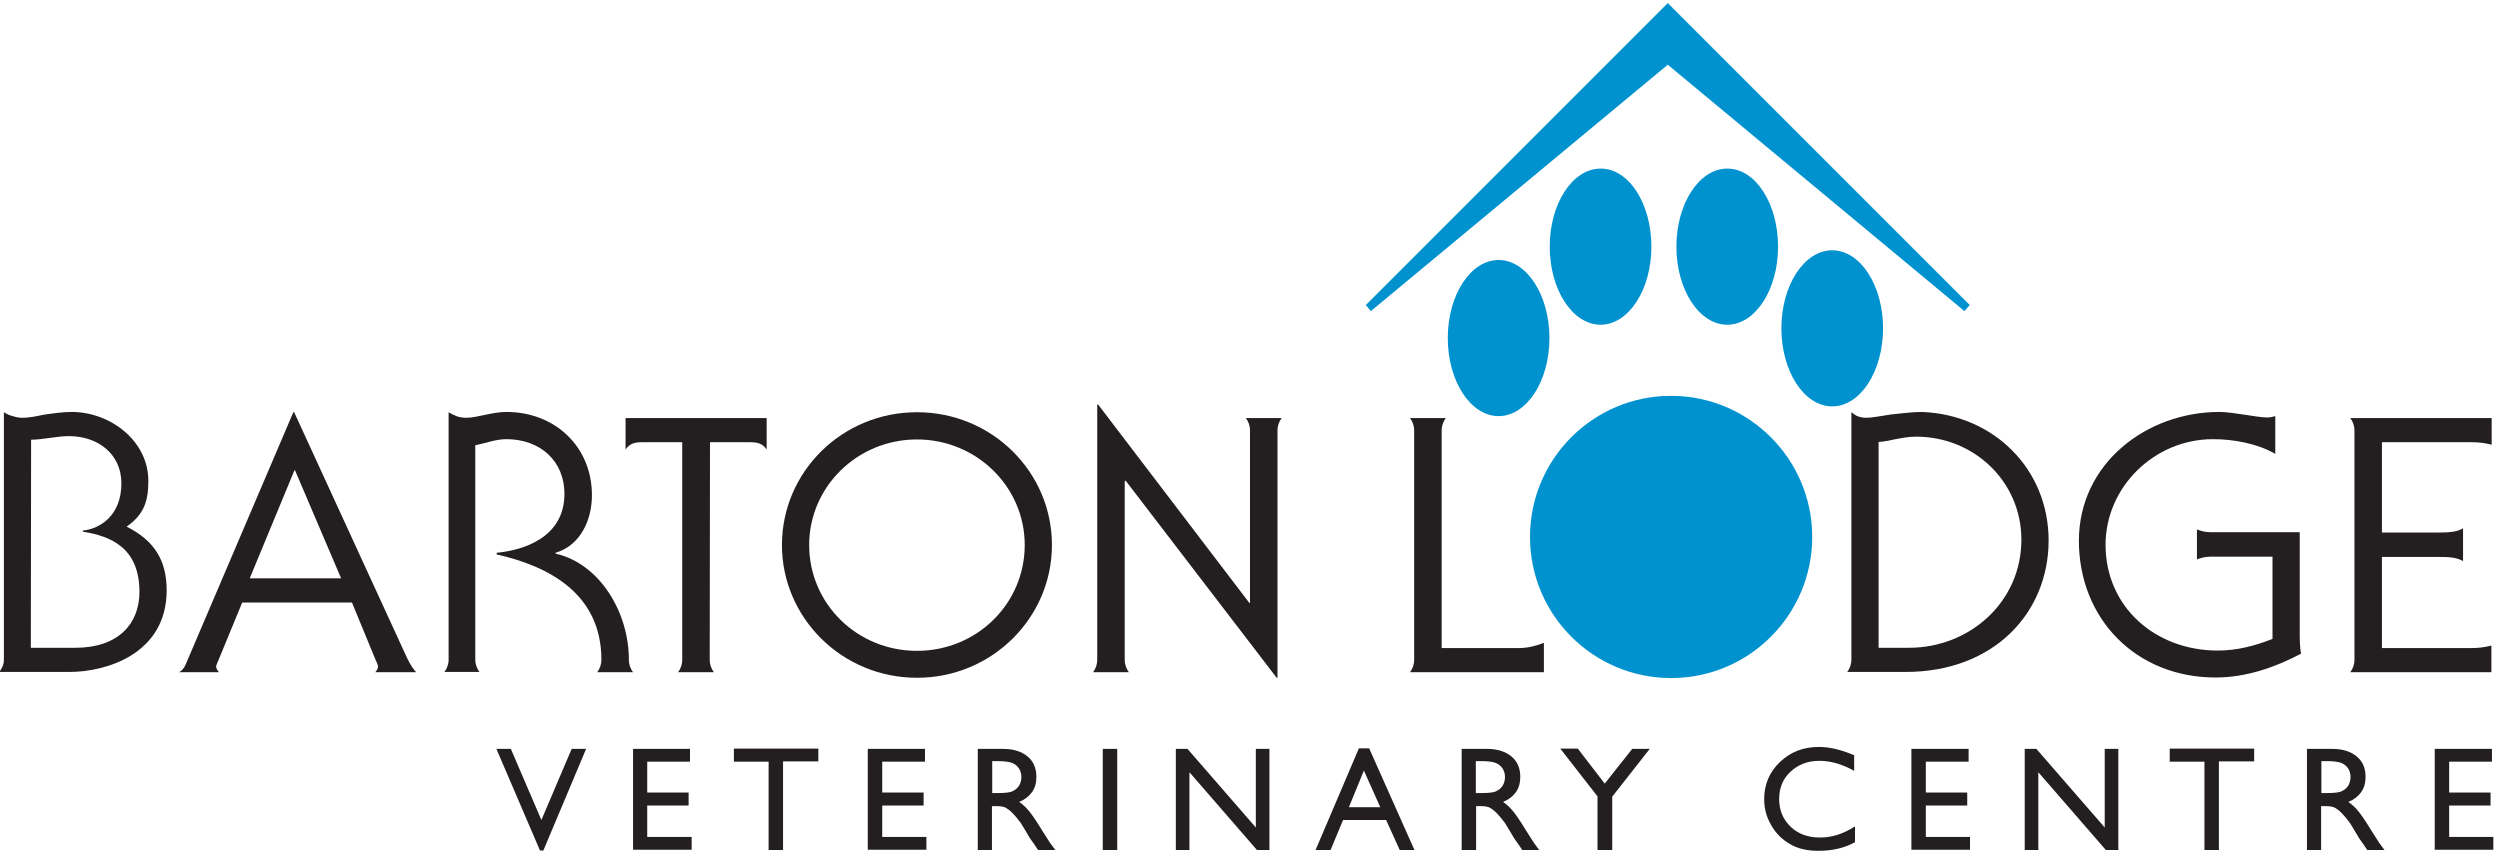 <?xml version="1.0" encoding="utf-8"?>
<!-- Generator: Adobe Illustrator 21.1.0, SVG Export Plug-In . SVG Version: 6.00 Build 0)  -->
<svg version="1.1" id="Layer_1" xmlns="http://www.w3.org/2000/svg" xmlns:xlink="http://www.w3.org/1999/xlink" x="0px" y="0px"
	 viewBox="0 0 900 310" style="enable-background:new 0 0 900 310;" xml:space="preserve">
<style type="text/css">
	.st0{fill:#FFFFFF;}
	.st1{fill:#0092CF;}
	.st2{fill:#FFFFFF;stroke:#000000;stroke-width:1.993;stroke-miterlimit:10;}
	.st3{fill:#231F20;}
</style>
<path class="st3" d="M11.1,233.2h16.1c15.2,0,23-8.5,23-20.1c0-15.9-10.3-20.1-20.4-21.7v-0.4c6.2-0.6,13.9-5.4,13.9-17
	c0-10.7-8.6-17-18.9-17c-4.2,0-9.6,1.3-13.6,1.3 M-0.3,242c0.8-1.2,1.7-2.4,1.7-4.5v-89.1c1,0.6,2.1,1.2,3.2,1.4
	c1.2,0.4,2.3,0.6,3.6,0.6c2.4,0,5.1-0.6,8.1-1.2c3-0.4,6.2-0.9,9.5-0.9c13.9,0,27.6,10.4,27.6,24.8c0,7.3-1.5,12-7.8,16.5
	c9.8,4.9,14.4,12,14.4,22.9c0,22.8-21.6,29.4-35,29.4H-0.3z"/>
<path class="st3" d="M122.8,208.2l-16.6-38.9H106l-16.1,38.9 M87.2,216.9L79,236.8c-0.6,1.5-1.2,2.7-1.2,3.1c0,0.9,0.6,1.5,1,2.1
	H64.5c1-0.6,1.8-1.5,2.3-2.7l38.8-90.9h0.3l40.7,88.6c1.3,2.6,2.1,3.7,3.2,5h-14.7c0.4-0.5,1-1.2,1-2.1c0-0.4-0.5-1.5-1.2-3.1
	l-8.2-19.9H87.2z"/>
<path class="st3" d="M161.5,148.4c0.8,0.5,1.8,1,2.8,1.4c1,0.4,2.3,0.6,3.5,0.6c4,0,9.3-2.1,14.5-2.1c17.5,0,30.8,12.5,30.8,30
	c0,8.7-4,18-13.1,20.7v0.3c16.1,3.7,26.4,21.3,26.4,38.2c0,1.8,0.6,3.3,1.5,4.5h-12.9c0.9-1.2,1.5-2.7,1.5-4.5
	c0-23.8-19-33.7-37.7-37.9V199c9.6-0.9,24.4-5.5,24.4-21.2c0-12-8.9-19.7-20.9-19.7c-3.9,0-7.6,1.5-11.2,2.2v77.1
	c0,1.8,0.6,3.3,1.5,4.5H160c0.9-1.2,1.5-2.7,1.5-4.5"/>
<path class="st3" d="M255.5,237.5c0,1.8,0.6,3.3,1.5,4.5h-12.9c0.9-1.2,1.5-2.7,1.5-4.5v-78.3h-14.5c-2.7,0-4.4,0.5-5.9,2.6v-11.3
	H276v11.3c-1.5-2.1-3.2-2.6-5.9-2.6h-14.5"/>
<path class="st3" d="M291.3,196.2c0,21.1,17.2,38.1,38.8,38.1c21.6,0,38.8-17,38.8-38.1c0-21-17.4-38-38.8-38
	C308.6,158.2,291.3,175.3,291.3,196.2 M378.7,196.2c0,26.2-21.6,47.8-48.6,47.8c-27,0-48.6-21.6-48.6-47.8
	c0-26.3,21.6-47.8,48.6-47.8C357.1,148.4,378.7,169.9,378.7,196.2"/>
<path class="st3" d="M404.9,237.5c0,1.8,0.6,3.3,1.5,4.5h-12.9c0.9-1.2,1.5-2.7,1.5-4.5v-91.9h0.3l54.5,71.5h-0.1h0.3V155
	c0-1.8-0.6-3.3-1.5-4.5h12.9c-0.9,1.2-1.5,2.7-1.5,4.5V244h-0.3l-54.4-71l-0.3,0.3"/>
<path class="st3" d="M507.6,242c0.9-1.2,1.5-2.7,1.5-4.5V155c0-1.8-0.6-3.3-1.5-4.5h12.9c-0.9,1.2-1.5,2.7-1.5,4.5v78.3h27.9
	c3,0,6.3-0.8,8.9-1.9V242"/>
<path class="st3" d="M676.3,233.2h10.9c21.9,0,40.5-16.5,40.5-38.9c0-20.9-17-37.1-37.9-37.1c-5.1,0-10.2,1.8-13.5,1.9 M666.5,148.4
	c0.8,0.6,1.5,1.2,2.4,1.5c0.9,0.3,1.9,0.5,3,0.5c1.8,0,5.1-0.6,8.9-1.2c3.7-0.4,7.8-0.9,11.1-0.9c25.7,1,45.6,20.4,45.6,46.3
	c0,25.7-19.4,47.3-51.5,47.3h-21c0.9-1.2,1.5-2.7,1.5-4.5V148.4z"/>
<path class="st3" d="M819.1,163.4c-6.3-3.7-15-5.3-22.4-5.3c-21.3,0-38.7,17.4-38.7,38c0,22.5,18,38.1,40.4,38.1
	c6.9,0,13.4-1.7,19.7-4.2v-29.6h-22.2c-1.7,0-3.6,0.4-5,1v-10.8c1.4,0.6,3.3,1,5,1h32v35.6c0,2.6,0,5.9,0.5,8.1
	c-9.4,5-19.9,8.6-30.8,8.6c-28.8,0-49.2-21.3-49.2-49.2c0-27.8,24.3-46.4,50.6-46.4c2.3,0,5.8,0.5,9.1,1c3.2,0.5,6.4,1,8.2,1
	c0.9,0,2.2-0.3,2.8-0.5"/>
<path class="st3" d="M846.1,242c0.9-1.2,1.5-2.7,1.5-4.5V155c0-1.8-0.6-3.3-1.5-4.5H897v9.6c-2.3-0.6-4.6-0.9-6.9-0.9h-32.6v32.5
	h20.6c3.1,0,6.3-0.1,8.6-1.5V202c-2.3-1.4-5.5-1.5-8.6-1.5h-20.6v32.8H890c2.3,0,4.6-0.3,6.9-0.9v9.6"/>
<path class="st1" d="M652.4,193.3c0,28-22.7,50.8-50.8,50.8c-28,0-50.8-22.7-50.8-50.8c0-28,22.7-50.8,50.8-50.8
	C629.6,142.5,652.4,165.3,652.4,193.3"/>
<path class="st1" d="M557.8,121.7c0,15.5-8.2,28.1-18.3,28.1c-10.1,0-18.3-12.6-18.3-28.1c0-15.5,8.2-28.1,18.3-28.1
	C549.6,93.6,557.8,106.2,557.8,121.7"/>
<path class="st1" d="M594.5,88.8c0,15.5-8.2,28.1-18.3,28.1c-10.1,0-18.3-12.6-18.3-28.1s8.2-28.1,18.3-28.1
	C586.3,60.6,594.5,73.2,594.5,88.8"/>
<path class="st1" d="M640.1,88.8c0,15.5-8.2,28.1-18.3,28.1c-10.1,0-18.3-12.6-18.3-28.1s8.2-28.1,18.3-28.1
	C631.9,60.6,640.1,73.2,640.1,88.8"/>
<path class="st1" d="M677.9,118.2c0,15.5-8.2,28.1-18.3,28.1c-10.1,0-18.3-12.6-18.3-28.1c0-15.5,8.2-28.1,18.3-28.1
	C669.7,90.1,677.9,102.7,677.9,118.2"/>
<polygon class="st1" points="600.4,1.1 491.7,109.8 493.5,112 600.4,23.3 707.2,112 709.1,109.8 "/>
<g>
	<path class="st3" d="M205.8,269.6h5.2l-15.4,36.6h-1.2l-15.7-36.6h5.2l11,25.6L205.8,269.6z"/>
	<path class="st3" d="M227.8,269.6h20.6v4.6H233v11.1h14.9v4.7H233v11.3H249v4.6h-21.1V269.6z"/>
	<path class="st3" d="M264.2,269.5h30.4v4.6h-12.7V306h-5.2v-31.8h-12.5V269.5z"/>
	<path class="st3" d="M312.4,269.6H333v4.6h-15.4v11.1h14.9v4.7h-14.9v11.3h15.9v4.6h-21.1V269.6z"/>
	<path class="st3" d="M352,306v-36.4h9.1c3.7,0,6.6,0.9,8.8,2.7c2.2,1.8,3.2,4.3,3.2,7.4c0,2.1-0.5,4-1.6,5.5
		c-1.1,1.5-2.6,2.7-4.6,3.5c1.2,0.8,2.3,1.8,3.4,3.1c1.1,1.3,2.7,3.6,4.7,6.9c1.3,2.1,2.3,3.6,3,4.7l1.9,2.6h-6.2l-1.6-2.4
		c-0.1-0.1-0.2-0.2-0.3-0.4l-1-1.4l-1.6-2.7l-1.7-2.8c-1.1-1.5-2.1-2.7-3-3.6s-1.7-1.5-2.4-1.9c-0.7-0.4-1.9-0.6-3.6-0.6h-1.4V306
		H352z M358.8,274h-1.6v11.5h2c2.6,0,4.5-0.2,5.4-0.7c1-0.5,1.7-1.1,2.3-2c0.5-0.9,0.8-2,0.8-3.1c0-1.1-0.3-2.2-0.9-3.1
		c-0.6-0.9-1.5-1.6-2.6-2S361.4,274,358.8,274z"/>
	<path class="st3" d="M397,269.6h5.2V306H397V269.6z"/>
	<path class="st3" d="M452,269.6h5V306h-4.5l-24.3-28v28h-4.9v-36.4h4.2l24.6,28.3V269.6z"/>
	<path class="st3" d="M489.2,269.4h3.7l16.3,36.6h-5.3l-4.9-10.8h-15.5l-4.5,10.8h-5.4L489.2,269.4z M496.9,290.6l-5.9-13.2
		l-5.4,13.2H496.9z"/>
	<path class="st3" d="M526.2,306v-36.4h9.1c3.7,0,6.6,0.9,8.8,2.7c2.2,1.8,3.2,4.3,3.2,7.4c0,2.1-0.5,4-1.6,5.5
		c-1.1,1.5-2.6,2.7-4.6,3.5c1.2,0.8,2.3,1.8,3.4,3.1c1.1,1.3,2.7,3.6,4.7,6.9c1.3,2.1,2.3,3.6,3,4.7l1.9,2.6H548l-1.6-2.4
		c-0.1-0.1-0.2-0.2-0.3-0.4l-1-1.4l-1.6-2.7l-1.7-2.8c-1.1-1.5-2.1-2.7-3-3.6s-1.7-1.5-2.4-1.9c-0.7-0.4-1.9-0.6-3.6-0.6h-1.4V306
		H526.2z M532.9,274h-1.6v11.5h2c2.6,0,4.5-0.2,5.4-0.7c1-0.5,1.7-1.1,2.3-2c0.5-0.9,0.8-2,0.8-3.1c0-1.1-0.3-2.2-0.9-3.1
		c-0.6-0.9-1.5-1.6-2.6-2S535.5,274,532.9,274z"/>
</g>
<g>
	<path class="st3" d="M587.6,269.6h6.3l-13.5,17.2V306h-5.3v-19.3l-13.4-17.2h6.3l9.7,12.6L587.6,269.6z"/>
</g>
<g>
	<path class="st3" d="M667.8,297.5v5.7c-3.8,2.1-8.2,3.1-13.2,3.1c-4.1,0-7.5-0.8-10.3-2.5c-2.8-1.6-5.1-3.9-6.7-6.8
		c-1.7-2.9-2.5-6-2.5-9.3c0-5.3,1.9-9.8,5.7-13.4c3.8-3.6,8.4-5.4,14-5.4c3.8,0,8.1,1,12.7,3v5.6c-4.3-2.4-8.4-3.6-12.5-3.6
		c-4.2,0-7.6,1.3-10.4,3.9c-2.8,2.6-4.1,5.9-4.1,9.9c0,4,1.4,7.3,4.1,9.9c2.7,2.6,6.2,3.9,10.4,3.9
		C659.3,301.6,663.6,300.2,667.8,297.5z"/>
	<path class="st3" d="M688.1,269.6h20.6v4.6h-15.4v11.1h14.9v4.7h-14.9v11.3h15.9v4.6h-21.1V269.6z"/>
	<path class="st3" d="M757.6,269.6h5V306h-4.5l-24.3-28v28h-4.9v-36.4h4.2l24.6,28.3V269.6z"/>
	<path class="st3" d="M781.1,269.5h30.4v4.6h-12.7V306h-5.2v-31.8h-12.5V269.5z"/>
	<path class="st3" d="M830.5,306v-36.4h9.1c3.7,0,6.6,0.9,8.8,2.7c2.2,1.8,3.2,4.3,3.2,7.4c0,2.1-0.5,4-1.6,5.5
		c-1.1,1.5-2.6,2.7-4.6,3.5c1.2,0.8,2.3,1.8,3.4,3.1c1.1,1.3,2.7,3.6,4.7,6.9c1.3,2.1,2.3,3.6,3,4.7l1.9,2.6h-6.2l-1.6-2.4
		c-0.1-0.1-0.2-0.2-0.3-0.4l-1-1.4l-1.6-2.7l-1.7-2.8c-1.1-1.5-2.1-2.7-3-3.6s-1.7-1.5-2.4-1.9c-0.7-0.4-1.9-0.6-3.6-0.6h-1.4V306
		H830.5z M837.3,274h-1.6v11.5h2c2.6,0,4.5-0.2,5.4-0.7c1-0.5,1.7-1.1,2.3-2c0.5-0.9,0.8-2,0.8-3.1c0-1.1-0.3-2.2-0.9-3.1
		c-0.6-0.9-1.5-1.6-2.6-2S839.8,274,837.3,274z"/>
</g>
<g>
	<path class="st3" d="M876.5,269.6h20.6v4.6h-15.4v11.1h14.9v4.7h-14.9v11.3h15.9v4.6h-21.1V269.6z"/>
</g>
</svg>
